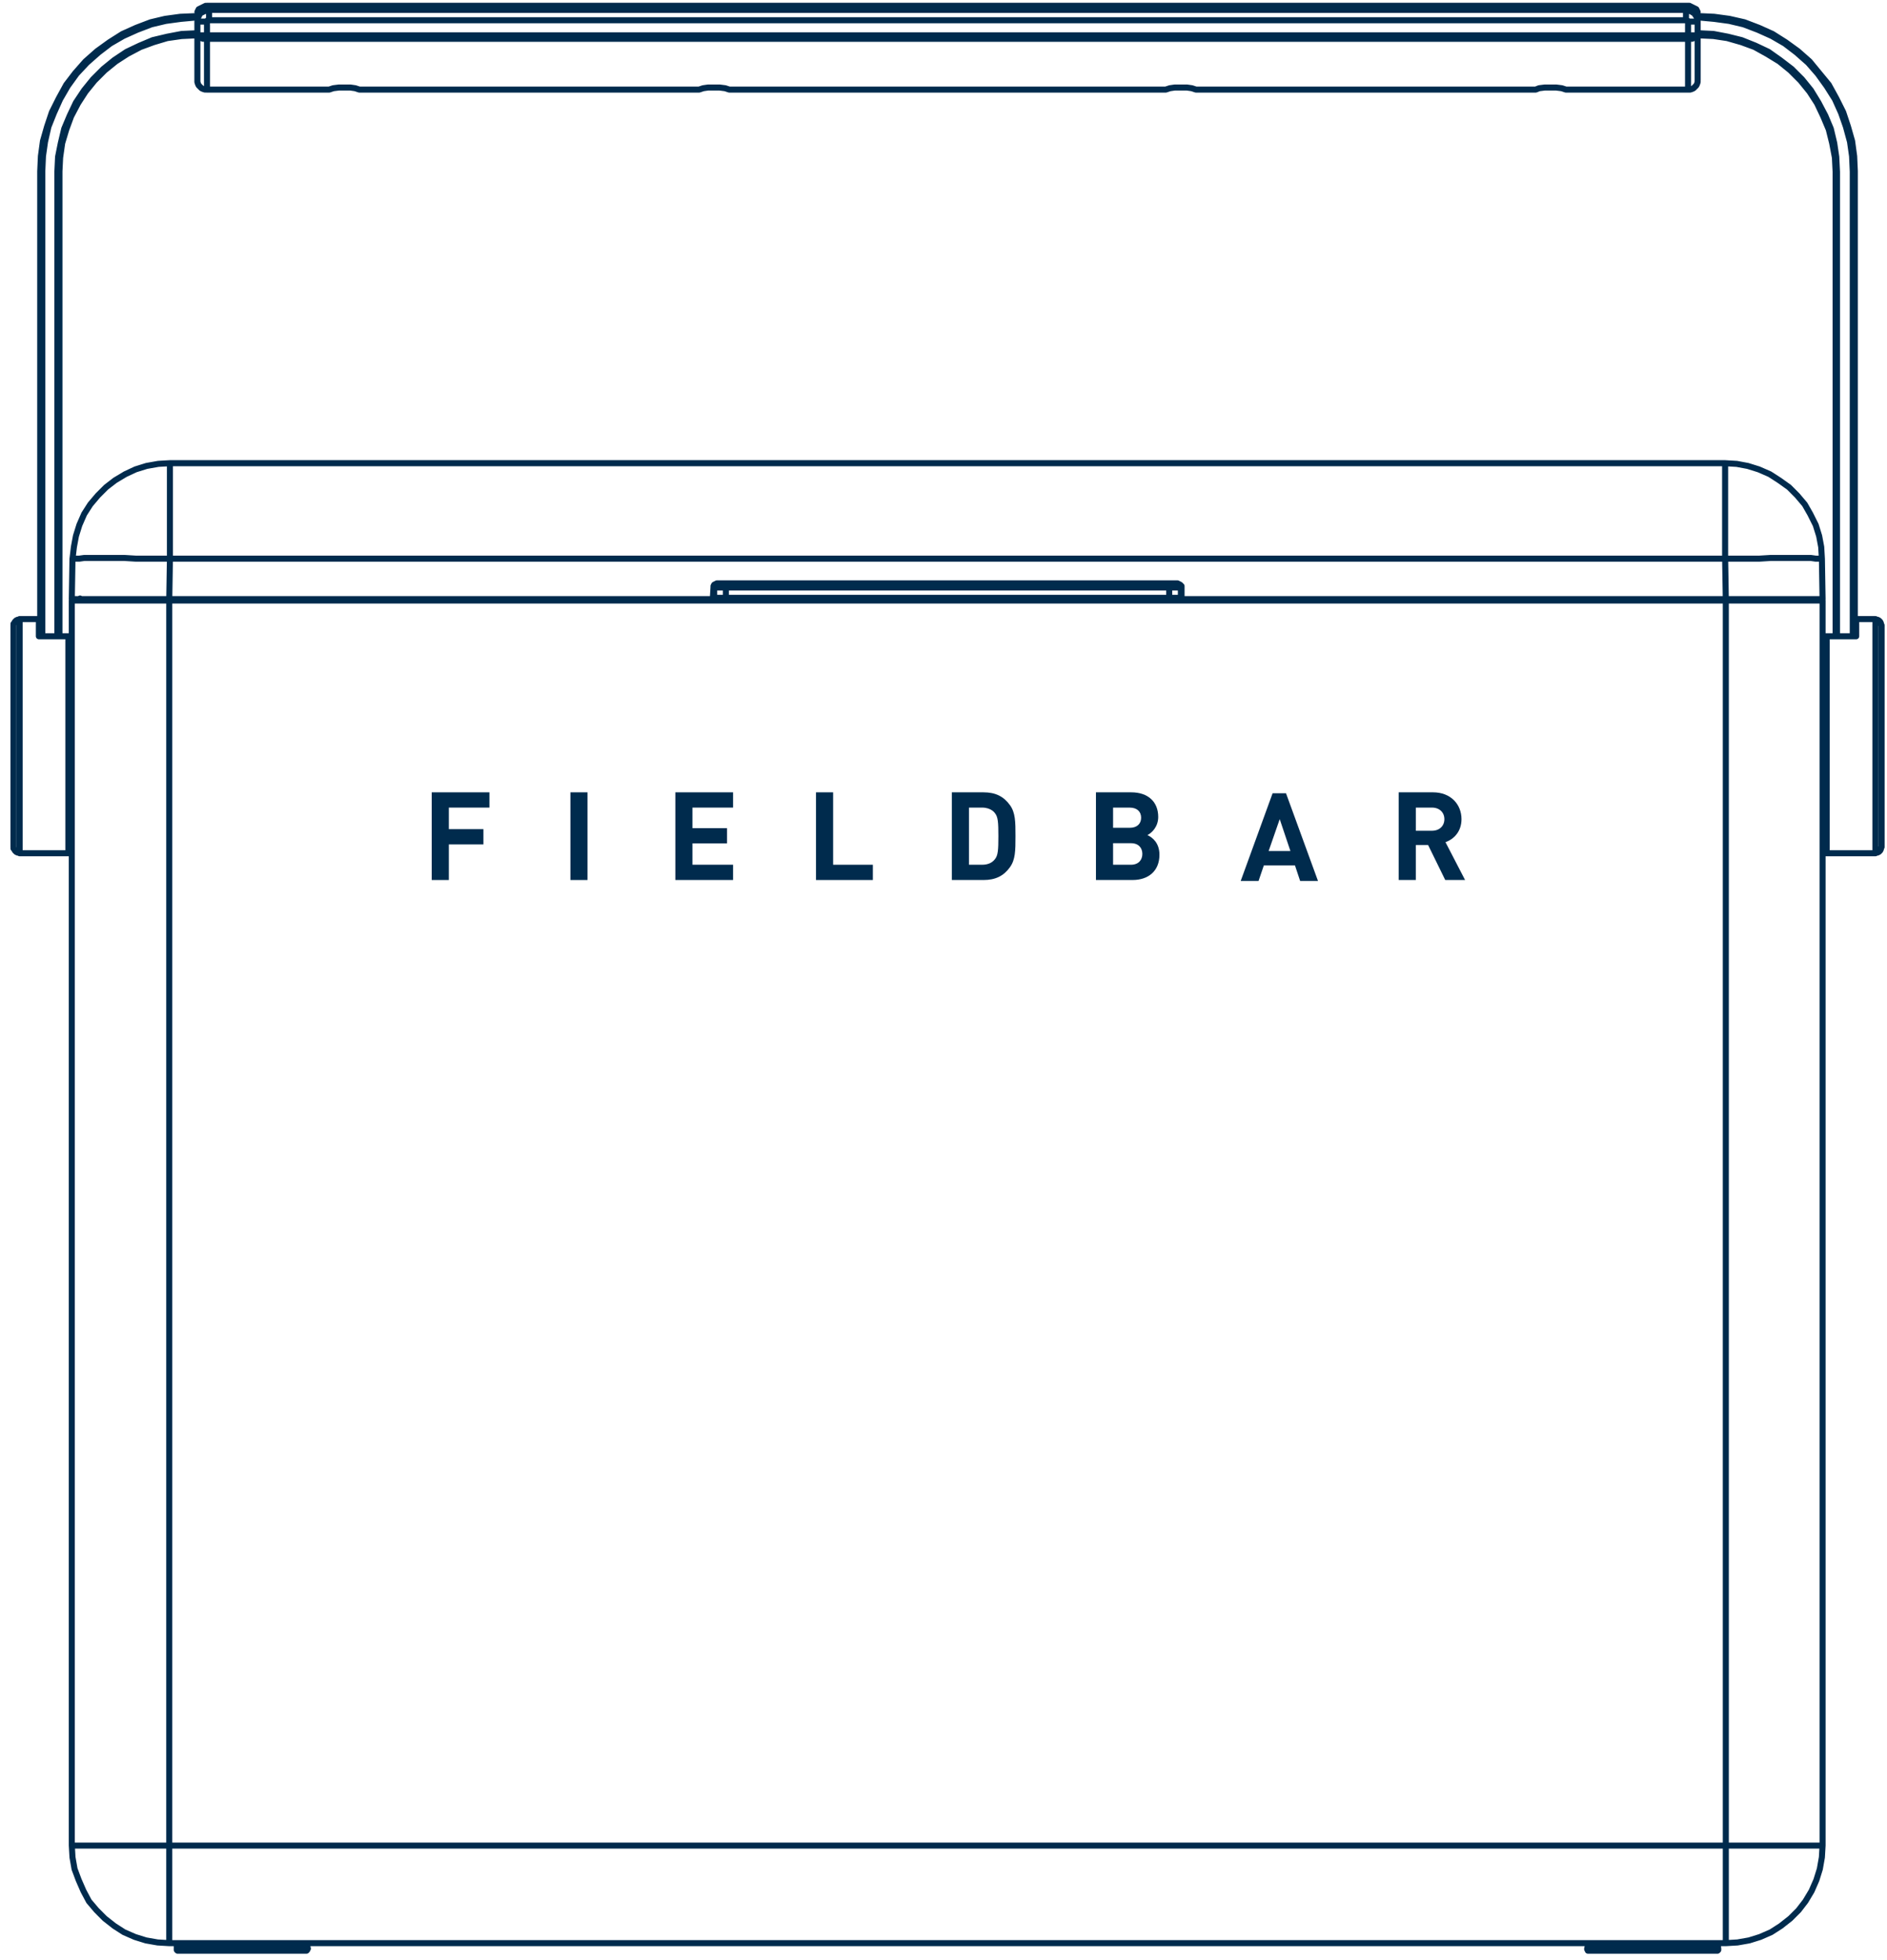 <svg width="156" height="162" viewBox="0 0 156 162" fill="none" xmlns="http://www.w3.org/2000/svg">
<g clip-path="url(#clip0_190_45667)">
<path d="M150.674 60.816H150.844M5.936 60.816H5.766M17.113 3.205V7.405H27.099H27.212L27.553 7.292L28.007 7.235H28.971L29.368 7.292L29.708 7.405H29.822H57.68M17.113 3.205H139.553M17.113 3.205V2.921M139.553 3.205V7.405M139.553 3.205V2.921M139.553 7.405H129.567H129.454L129.113 7.292L128.659 7.235H127.695L127.241 7.292L126.958 7.405H126.844M139.553 7.405H139.723L139.892 7.349L140.006 7.293L140.119 7.179L140.233 7.066L140.289 6.952L140.345 6.783V6.613M4.745 52.586V14.159M4.745 14.159L4.801 12.967L5.028 11.831L5.311 10.64L5.765 9.561L6.275 8.483L6.956 7.461L7.693 6.553L8.544 5.702L9.452 4.964L10.474 4.283L11.552 3.772L12.63 3.318L13.821 3.035L15.012 2.808L16.203 2.752M4.745 14.159H4.914M3.496 52.586V14.159M3.496 14.159L3.552 12.909L3.721 11.718L4.005 10.469L4.459 9.333L4.969 8.197L5.593 7.119L6.33 6.097L7.18 5.188L8.145 4.337L9.109 3.6L10.187 2.976L11.322 2.466L12.513 2.011L13.704 1.728L14.953 1.559L16.202 1.445M3.496 14.159H3.326M140.348 2.75H140.461M140.461 2.75V2.92M140.461 2.75L141.653 2.806L142.844 3.034L143.979 3.317L145.114 3.771L146.192 4.281L147.156 4.963L148.12 5.7L148.971 6.551L149.708 7.46L150.332 8.482L150.9 9.56L151.354 10.638L151.637 11.83L151.806 12.966L151.863 14.157M16.32 2.75H16.206V2.92M140.29 1.445H140.46M16.376 1.445H16.206V1.331H16.433M153.17 52.584V14.159H153.34V52.584M151.865 52.584V14.159H151.752V52.584M15.866 49.577V49.633M140.802 49.577V49.633M15.241 161.051L15.297 160.597M15.241 161.051H24.772M15.241 161.051V161.22M15.241 161.051H14.617M24.772 161.051L24.659 160.597M24.772 161.051V161.22M25.397 161.051H24.774M141.425 161.051L141.369 160.597M141.425 161.051H131.894M141.425 161.051H142.049M141.425 161.051V161.22M131.894 161.051L131.95 160.597M131.894 161.051H131.213M131.894 161.051V161.22M131.213 161.051H131.269M131.213 161.051L131.326 160.597M131.213 161.051V161.107L131.269 161.163V161.219H131.438M142.674 160.597H13.993M142.674 160.597V152.536M142.674 160.597L143.638 160.54L144.603 160.371L145.511 160.088L146.419 159.691L147.214 159.181L148.008 158.557L148.69 157.875L149.257 157.138L149.767 156.287L150.164 155.378L150.447 154.47L150.617 153.505L150.673 152.54M13.993 160.597L13.029 160.54L12.065 160.371L11.156 160.088L10.248 159.691L9.454 159.181L8.659 158.557L7.978 157.875L7.354 157.138L6.9 156.287L6.503 155.378L6.163 154.47L5.993 153.505L5.937 152.54M13.993 160.597V152.536M142.674 49.633H150.674V152.536H142.674M142.674 49.633H13.993M142.674 49.633V152.536M13.993 152.536H142.674M13.993 152.536H5.936V49.633H13.993M13.993 152.536V49.633M59.042 48.385V48.555V48.441L59.098 48.385V48.329H59.154L59.21 48.273H59.324M97.624 48.385V48.555M97.624 48.555V48.441L97.568 48.385L97.512 48.329L97.456 48.273H97.286M97.624 48.555V49.406M97.624 48.555H96.66M97.284 48.272H96.66M96.66 48.272V48.555M96.66 48.272H60.008M96.66 48.555V49.406M96.66 48.555H60.008M60.008 48.272V48.555M60.008 48.272H59.326M60.008 48.555H59.043M59.042 49.407V48.556M59.042 49.407L59.212 49.521M59.042 49.407H60.006M59.213 49.519H60.008H96.66H97.454M60.008 49.407V48.556M60.008 49.407V49.521M60.008 49.407H96.66M96.66 49.407V49.521M96.66 49.407H97.624L97.454 49.521M139.496 0.48H17.113V0.821H139.496M139.496 0.48H139.665L139.779 0.537L139.892 0.593L140.006 0.649L140.119 0.705L140.233 0.761L140.289 0.874L140.345 0.988M139.496 0.48V0.821M140.346 0.991H139.95H139.894M139.496 0.821H139.723L139.779 0.877H139.835V0.933H139.891L139.947 0.989M16.772 0.991H16.716V0.935H16.772L16.828 0.879H16.884L16.941 0.823H17.11M16.715 0.991H16.318L16.374 0.877L16.43 0.764L16.544 0.708L16.657 0.652L16.771 0.595L16.884 0.539L16.998 0.483H17.111M57.681 7.405H57.795L58.135 7.292L58.532 7.235H59.496L59.95 7.292L60.291 7.405H60.404H96.262H96.375L96.716 7.292L97.112 7.235H98.134L98.531 7.292L98.871 7.405H98.985H126.843M16.318 2.977V6.61V6.78L16.374 6.949L16.43 7.063L16.544 7.177L16.657 7.29L16.771 7.346L16.941 7.402H17.11M16.318 2.977V2.921M16.318 2.977V3.034H16.374L16.43 3.09L16.544 3.146H16.657L16.771 3.202H17.111M140.348 2.977V6.61M140.348 2.977V3.034H140.292L140.236 3.09L140.122 3.146H140.009L139.895 3.202H139.554M140.348 2.977V2.921M16.318 2.921H17.113M16.318 2.921V2.808V2.581V1.786H17.113M140.348 2.921H139.553M140.348 2.921H140.461L141.653 2.977L142.788 3.147L143.979 3.488L145.057 3.885L146.078 4.452L147.1 5.076L148.008 5.814L148.859 6.665L149.596 7.573L150.22 8.538L150.73 9.616L151.184 10.694L151.467 11.83L151.694 13.022L151.75 14.157M140.348 2.921V2.808V2.581V1.786M139.553 2.921H17.113M139.553 2.921V1.786H140.348M17.113 2.921V1.786M140.348 1.786L140.292 1.445L140.065 1.104L139.782 0.935L139.385 0.821M17.113 1.786V1.73L17.169 1.674H17.282M139.383 1.672H17.284V0.821M17.284 0.821H139.383M17.284 0.821L17.057 0.877L16.887 0.933L16.547 1.103L16.377 1.444L16.321 1.784M139.382 0.821V1.672H139.438L139.494 1.728H139.55V1.784M3.326 14.159L3.382 12.909L3.552 11.66L3.892 10.469L4.289 9.277L4.857 8.141L5.48 7.006L6.218 6.041L7.068 5.076L8.033 4.225L9.054 3.488L10.132 2.806L11.267 2.296L12.459 1.842L13.65 1.559L14.899 1.389L16.203 1.333M3.326 14.159V52.586M4.914 14.159L4.97 13.023L5.14 11.831L5.48 10.696L5.877 9.617L6.445 8.539L7.068 7.575L7.805 6.666L8.656 5.815L9.564 5.078L10.529 4.454L11.606 3.886L12.684 3.489L13.819 3.149L15.011 2.979L16.202 2.923M4.914 14.159V52.586M16.206 2.921H16.32M140.234 1.331H140.461M140.461 1.331V1.445L141.71 1.559L142.959 1.728L144.15 2.011L145.341 2.466L146.477 2.976L147.554 3.6L148.519 4.337L149.483 5.188L150.277 6.097L151.015 7.119L151.696 8.197L152.206 9.333L152.603 10.469L152.943 11.718L153.113 12.909L153.169 14.159M140.461 1.331L141.71 1.388L142.959 1.557L144.207 1.84L145.399 2.295L146.534 2.805L147.612 3.486L148.633 4.224L149.598 5.075L150.392 6.04L151.187 7.004L151.811 8.14L152.378 9.275L152.775 10.467L153.115 11.659L153.285 12.908L153.341 14.157M58.986 49.577H97.681M58.986 49.577H13.993M58.986 49.577V49.407M142.673 49.577H97.68V49.407M14.049 38.282H142.617V46.171M14.049 38.282V46.171H142.617M14.049 38.282L13.085 38.338L12.121 38.508L11.213 38.791L10.362 39.188L9.511 39.698L8.774 40.266L8.093 40.947L7.469 41.685L6.959 42.48L6.562 43.388L6.279 44.297L6.11 45.205L5.996 46.17M142.617 46.171H145.453L146.362 46.115H149.708L150.105 46.171H150.615M150.617 46.171L150.561 45.207L150.391 44.298L150.108 43.39L149.654 42.481L149.2 41.686L148.576 40.949L147.895 40.267L147.1 39.7L146.306 39.189L145.397 38.792L144.489 38.509L143.581 38.34L142.617 38.283M58.986 48.553V48.44L59.042 48.326L59.155 48.27L59.269 48.214H97.34L97.453 48.27L97.567 48.326L97.68 48.44V48.553M97.34 48.215L97.453 48.272L97.567 48.328L97.68 48.441V48.555V49.519M58.93 49.519L58.986 48.555V48.441L59.042 48.328L59.155 48.272L59.269 48.215M142.674 49.519H150.674L150.618 46.17M142.674 49.519H97.681M142.674 49.519L142.618 46.17M13.993 49.519H58.928L58.984 48.555M13.993 49.519L14.049 46.17M13.993 49.519H5.936L5.992 46.17M5.993 46.171H6.561L6.958 46.115H10.306L11.214 46.171H14.051M148.29 49.577V49.633M147.497 49.577V49.633M9.171 49.577V49.633M8.318 49.577V49.633M24.772 161.22H15.241M24.772 161.22H24.886M15.241 161.22H14.73M14.617 161.051V160.597M14.617 161.051V161.164H14.673M14.73 161.22H14.674L14.618 161.164V161.051M14.73 161.22H15.184M14.73 161.22H14.786M14.73 161.22V161.164M25.284 161.22H24.774M141.425 161.22H131.894M141.425 161.22H141.88M131.894 161.22H131.44M142.049 161.051L141.993 160.597M142.049 161.051V161.164H141.993V161.22H141.88M141.88 161.22H141.483M141.88 161.22H141.936M131.553 161.22H131.384M155.043 70.52L155.156 70.464H155.212L155.326 70.408L155.382 70.352L155.438 70.296L155.494 70.182V70.126L155.55 70.013M155.043 70.52H151.015V52.584M155.043 70.52V51.165M155.553 70.01V51.677M155.043 51.165L155.156 51.221H155.212L155.326 51.277L155.382 51.334L155.438 51.39L155.494 51.503V51.559L155.55 51.673M155.043 51.165H153.453V52.584M151.012 52.587H150.956L150.9 52.643V52.699L150.844 52.755V70.351V70.407H150.9V70.463L150.956 70.519H151.012M153.453 52.586H151.013M1.623 51.165L1.51 51.221H1.454L1.34 51.277L1.284 51.334L1.228 51.39L1.172 51.503L1.116 51.559V51.673M1.623 51.165H3.213M1.623 51.165V70.52M1.113 51.677V70.01M1.623 70.52L1.51 70.464H1.454L1.34 70.408L1.284 70.352L1.228 70.296L1.172 70.182L1.116 70.126V70.013M1.623 70.52H5.651M5.653 52.586H3.213V51.167M5.653 52.586H5.709L5.765 52.642V52.755M5.653 52.586V70.522M5.766 52.755V70.351M150.844 55.991V55.935H150.788L150.732 55.879V55.765L150.675 55.709M150.674 65.981L150.73 65.924V65.811L150.786 65.755L150.842 65.699M5.766 65.696H5.822L5.878 65.752V65.808L5.934 65.864V65.978M5.936 55.706V55.82L5.88 55.876V55.932H5.824L5.768 55.988M15.922 49.577H13.595H12.063M6.617 49.463V49.519M25.453 161.051L25.34 160.597M14.673 161.107L14.617 161.163H14.673V161.219M25.113 161.22H25.34L25.396 161.164V161.108L25.452 161.052H25.396M141.936 161.164V161.22M141.936 161.22H141.992V161.107M5.653 70.52H5.709L5.765 70.464V70.351" stroke="#002B4D" stroke-width="0.5" stroke-linecap="round" stroke-linejoin="round"/>
<path d="M37.105 68.528H39.965V69.79H37.105V72.731H35.691V65.484H40.464V66.746H37.105V68.528Z" fill="#002B4D"/>
<path d="M47.156 72.731V65.484H48.57V72.731H47.156Z" fill="#002B4D"/>
<path d="M55.832 72.731V65.484H60.604V66.746H57.246V68.445H60.105V69.707H57.246V71.468H60.604V72.73H55.832V72.731Z" fill="#002B4D"/>
<path d="M67.46 72.731V65.484H68.874V71.47H72.16V72.731H67.459H67.46Z" fill="#002B4D"/>
<path d="M83.494 71.673C82.976 72.395 82.293 72.731 81.307 72.731H78.691V65.484H81.307C82.293 65.484 82.976 65.821 83.494 66.543C83.943 67.163 83.951 67.906 83.951 69.107C83.951 70.309 83.942 71.052 83.494 71.671V71.673ZM81.185 66.748H80.106V71.47H81.185C81.663 71.47 82.009 71.317 82.243 71.021C82.508 70.706 82.537 70.247 82.537 69.107C82.537 67.967 82.508 67.509 82.243 67.194C82.243 67.194 81.954 66.746 81.185 66.746V66.748Z" fill="#002B4D"/>
<path d="M93.635 72.731H90.603V65.484H93.513C94.927 65.484 95.751 66.278 95.751 67.52C95.751 68.325 95.223 68.844 94.856 69.016C95.293 69.219 95.852 69.678 95.852 70.644C95.852 71.998 94.926 72.73 93.635 72.73V72.731ZM93.402 66.746H92.019V68.416H93.402C94.004 68.416 94.338 68.079 94.338 67.582C94.338 67.084 94.002 66.748 93.402 66.748V66.746ZM93.493 69.688H92.019V71.47H93.493C94.134 71.47 94.439 71.063 94.439 70.574C94.439 70.084 94.134 69.689 93.493 69.689V69.688Z" fill="#002B4D"/>
<path d="M107.484 72.81L107.057 71.527H104.482L104.045 72.81H102.57L105.207 65.562H106.315L108.96 72.81H107.484ZM105.795 67.701L104.879 70.338H106.68L105.795 67.701Z" fill="#002B4D"/>
<path d="M119.479 72.731L118.064 69.841H117.047V72.731H115.633V65.484H118.472C119.947 65.484 120.823 66.492 120.823 67.702C120.823 68.72 120.203 69.351 119.5 69.605L121.118 72.729H119.481L119.479 72.731ZM118.381 66.746H117.048V68.66H118.381C119.001 68.66 119.408 68.263 119.408 67.704C119.408 67.144 119.002 66.746 118.381 66.746Z" fill="#002B4D"/>
</g>
<defs>
<clipPath id="clip0_190_45667">
<rect width="155" height="161.301" fill="white" transform="translate(0.832 0.199)"/>
</clipPath>
</defs>
</svg>

